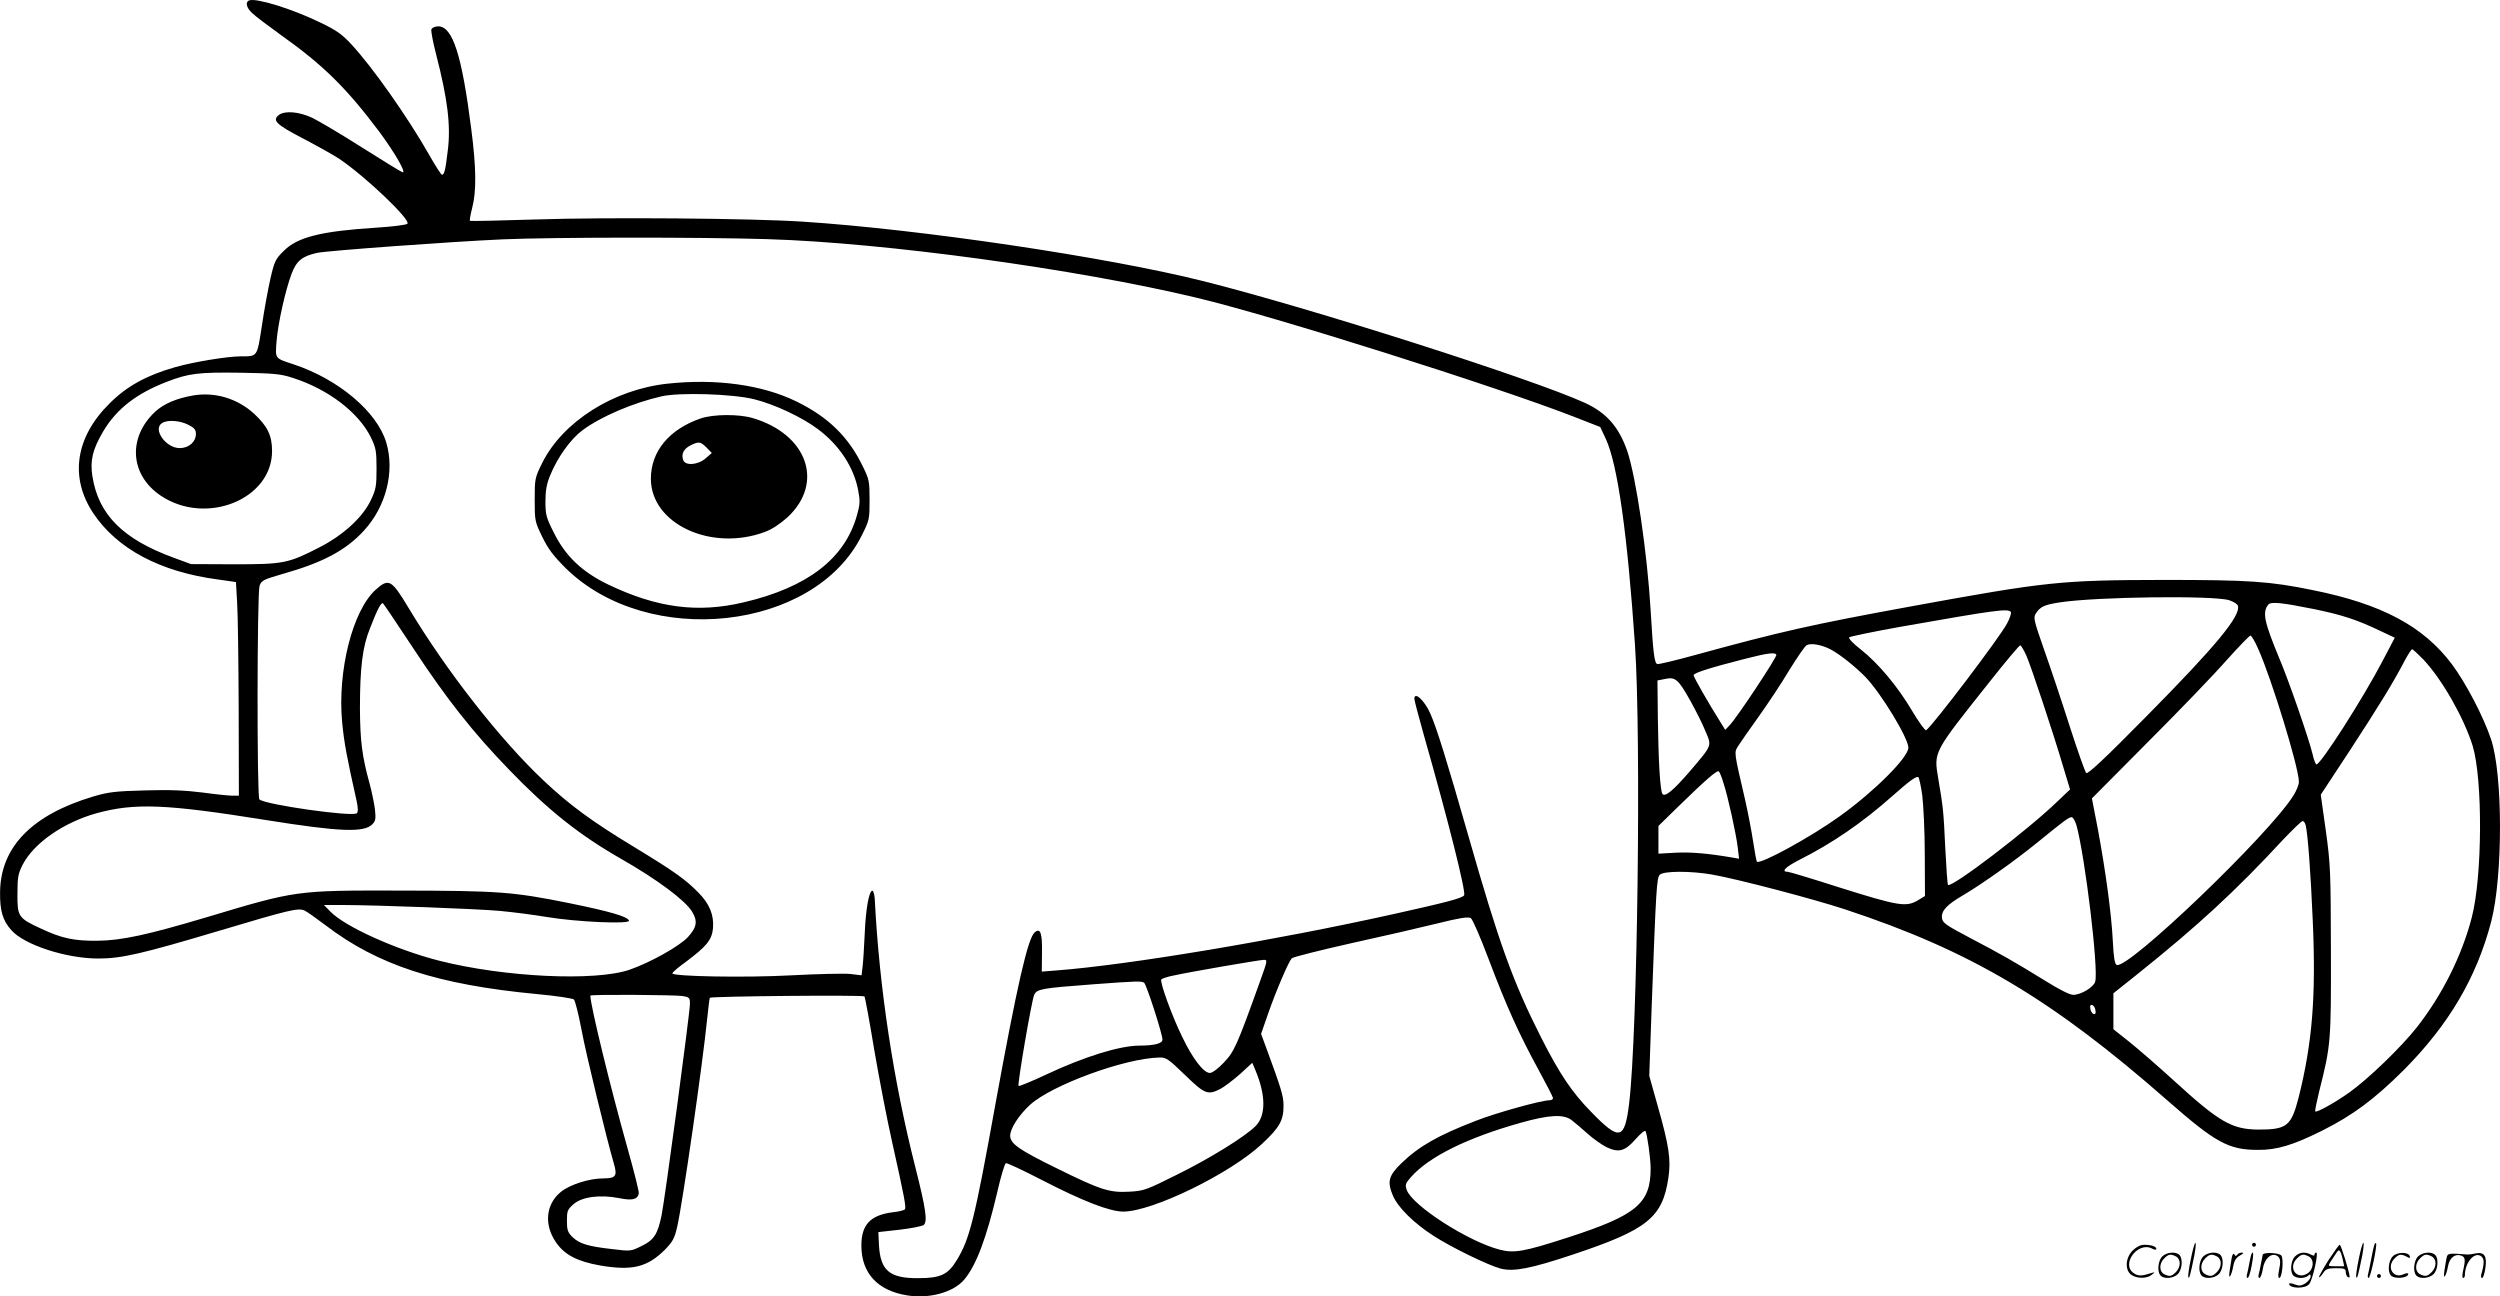 <?xml version="1.0" encoding="UTF-8"?>
<svg xmlns="http://www.w3.org/2000/svg" version="1.0" viewBox="0 0 1280.325 663.916" preserveAspectRatio="xMidYMid meet">
  <g transform="translate(-0.666,664.488) scale(0.1,-0.1)" fill="#000000" stroke="none">
    <path d="M1283 6643 c-21 -8 -15 -38 15 -65 15 -15 80 -64 144 -110 221 -157 338 -273 505 -495 82 -110 145 -220 120 -210 -8 3 -101 60 -207 127 -105 67 -219 134 -253 151 -68 32 -140 38 -171 16 -38 -28 -15 -50 124 -122 74 -39 158 -86 185 -104 138 -94 367 -313 348 -332 -6 -6 -78 -15 -159 -20 -282 -18 -404 -48 -474 -119 -42 -41 -48 -53 -68 -140 -12 -52 -32 -161 -44 -242 -25 -163 -22 -158 -107 -158 -70 0 -245 -29 -339 -56 -144 -41 -246 -97 -333 -184 -176 -173 -207 -379 -85 -563 122 -183 343 -301 640 -340 l91 -13 6 -104 c4 -58 7 -304 8 -547 l1 -443 -33 0 c-18 0 -87 7 -152 16 -87 11 -168 15 -295 11 -152 -4 -187 -8 -265 -31 -315 -94 -476 -259 -478 -491 -1 -94 13 -143 57 -193 66 -76 282 -146 446 -146 120 0 223 24 622 143 358 107 401 117 434 103 13 -6 61 -40 107 -75 268 -205 575 -305 1083 -353 99 -9 184 -22 190 -28 6 -6 24 -76 39 -156 23 -124 128 -556 166 -686 18 -62 9 -74 -55 -74 -72 0 -172 -32 -218 -70 -76 -63 -86 -166 -25 -256 44 -65 109 -99 227 -120 165 -28 242 -9 332 81 40 41 49 57 63 118 28 124 131 838 154 1071 6 54 11 99 13 101 9 8 787 15 792 7 3 -5 26 -128 50 -274 25 -146 66 -359 92 -474 62 -278 72 -331 65 -342 -3 -5 -30 -12 -59 -15 -117 -14 -164 -63 -164 -171 0 -141 83 -231 234 -255 114 -19 239 16 293 81 61 72 114 213 169 448 18 79 38 146 44 148 6 2 89 -37 184 -86 209 -108 348 -162 417 -162 150 0 549 195 711 347 90 84 110 120 110 195 0 50 -10 83 -92 306 l-23 62 34 98 c43 124 107 272 123 289 7 7 144 41 303 77 160 35 359 81 444 102 112 28 157 35 170 27 9 -5 50 -100 91 -209 91 -241 156 -385 255 -566 41 -75 75 -141 75 -147 0 -6 -8 -11 -19 -11 -40 0 -272 -64 -376 -105 -194 -75 -291 -130 -382 -218 -65 -63 -73 -94 -43 -165 26 -61 107 -141 208 -206 89 -58 282 -152 344 -168 67 -17 154 0 370 72 381 127 459 189 489 393 14 94 3 165 -55 369 l-43 153 12 345 c23 620 26 669 42 685 19 20 160 20 268 1 131 -23 519 -125 680 -178 643 -212 1061 -460 1653 -980 245 -215 312 -252 462 -252 97 -1 182 25 330 99 157 79 266 160 416 309 231 232 374 474 449 762 60 232 60 752 -1 933 -39 117 -130 290 -201 385 -146 194 -359 308 -713 379 -219 45 -326 52 -760 52 -531 -1 -599 -8 -1299 -136 -508 -93 -663 -128 -1101 -248 -101 -28 -190 -49 -196 -47 -15 6 -21 56 -34 276 -17 292 -75 684 -120 816 -43 123 -106 195 -217 246 -275 125 -1407 486 -1953 623 -489 123 -1451 266 -2055 305 -262 17 -1002 23 -1364 11 -184 -6 -336 -9 -338 -7 -2 2 3 32 12 67 22 84 21 204 -5 404 -48 378 -95 525 -169 525 -17 0 -31 -7 -35 -15 -3 -8 8 -66 24 -128 59 -228 76 -366 60 -492 -12 -102 -18 -125 -30 -125 -4 0 -34 46 -66 103 -108 190 -290 449 -398 565 -48 52 -78 73 -160 112 -144 70 -326 126 -363 113z m2657 -1223 c595 -18 1578 -152 2195 -300 395 -94 1533 -454 1934 -610 l133 -52 29 -62 c60 -130 110 -484 149 -1056 32 -474 13 -1990 -30 -2346 -23 -188 -49 -194 -196 -42 -97 99 -160 193 -253 376 -147 290 -217 485 -376 1042 -110 384 -160 545 -193 620 -29 67 -82 116 -82 76 0 -7 22 -92 49 -187 127 -445 216 -802 206 -819 -9 -15 -90 -36 -355 -95 -611 -136 -1364 -262 -1732 -290 l-76 -6 1 95 c2 102 -8 131 -37 106 -35 -28 -91 -273 -202 -883 -106 -587 -131 -687 -197 -795 -45 -75 -83 -93 -198 -93 -147 -1 -194 39 -201 171 l-3 65 108 12 c60 7 115 18 124 24 21 18 11 84 -42 294 -112 439 -185 920 -208 1368 -1 26 -6 48 -12 50 -17 4 -35 -93 -40 -223 -3 -69 -8 -144 -11 -167 l-5 -43 -59 7 c-33 3 -167 0 -298 -7 -239 -13 -612 -6 -612 10 0 5 30 31 68 58 108 81 134 113 140 172 6 68 -17 126 -76 185 -66 67 -122 107 -331 234 -213 129 -330 215 -461 339 -221 208 -496 559 -690 882 -89 148 -102 155 -170 94 -118 -107 -196 -417 -171 -679 10 -104 23 -174 74 -402 8 -37 8 -56 1 -63 -20 -20 -472 44 -499 71 -13 13 -12 1054 1 1094 10 27 19 32 120 61 205 58 323 121 415 222 113 123 158 302 114 450 -47 158 -245 325 -475 401 -97 32 -94 27 -87 118 7 90 45 261 77 346 25 66 54 90 132 107 54 11 679 57 948 69 250 11 1002 12 1360 1z m-2435 -710 c182 -58 338 -177 401 -305 26 -54 29 -70 29 -160 0 -88 -3 -107 -28 -159 -41 -89 -140 -180 -262 -243 -163 -84 -186 -88 -440 -88 l-220 1 -90 33 c-259 95 -384 220 -415 416 -13 82 1 139 56 232 68 114 170 193 326 253 112 43 160 49 378 46 169 -3 204 -6 265 -26z m9918 -1139 c21 -7 41 -19 44 -27 19 -50 -111 -207 -474 -574 -207 -210 -295 -292 -302 -284 -6 5 -44 113 -85 240 -40 126 -99 302 -131 392 -54 155 -56 164 -41 187 22 33 43 43 122 55 191 29 786 36 867 11z m-9300 -246 c171 -260 307 -432 489 -620 202 -210 364 -338 578 -460 182 -104 326 -211 361 -269 30 -49 24 -81 -22 -131 -43 -46 -191 -129 -297 -166 -176 -61 -642 -39 -977 46 -222 57 -481 174 -556 251 l-33 34 105 0 c176 -1 667 -19 794 -30 66 -6 174 -20 240 -31 155 -26 430 -38 423 -19 -7 21 -97 47 -308 90 -287 58 -360 63 -860 64 -541 1 -533 2 -1000 -138 -299 -89 -432 -118 -555 -119 -119 -1 -182 12 -290 63 -115 53 -120 61 -119 179 0 84 4 103 27 148 57 110 209 216 378 263 197 54 357 47 869 -35 376 -60 500 -65 543 -22 17 17 19 28 14 76 -4 31 -16 90 -27 131 -39 140 -49 221 -50 385 0 211 13 317 51 411 40 103 59 138 68 128 5 -5 74 -108 154 -229z m9737 200 c136 -28 215 -53 328 -107 l83 -39 -64 -122 c-97 -186 -315 -527 -337 -527 -4 0 -14 24 -20 53 -18 76 -122 377 -171 492 -77 186 -87 234 -56 273 13 17 68 11 237 -23z m-1555 -15 c3 -5 -5 -31 -19 -57 -33 -66 -384 -528 -415 -548 -5 -3 -37 41 -71 98 -75 127 -174 245 -264 316 -39 30 -64 57 -59 62 4 4 123 29 263 54 494 87 553 95 565 75z m1266 -187 c69 -153 209 -610 209 -682 0 -15 -13 -47 -29 -72 -128 -202 -845 -889 -904 -866 -10 4 -16 38 -20 124 -7 137 -36 353 -77 574 l-30 155 288 290 c159 159 339 346 401 417 63 70 118 127 123 127 5 0 23 -30 39 -67z m-2191 -3 c47 -24 127 -88 180 -142 81 -84 220 -314 220 -362 0 -50 -173 -223 -351 -351 -147 -106 -408 -249 -425 -233 -2 3 -11 49 -19 103 -8 53 -26 147 -40 209 -59 255 -58 245 -37 280 11 17 57 84 104 149 47 66 118 172 157 238 40 65 80 123 89 129 21 13 75 4 122 -20z m1004 -32 c26 -60 137 -394 189 -570 l35 -116 -62 -59 c-150 -146 -545 -447 -563 -430 -3 3 -9 88 -14 189 -9 193 -11 208 -36 356 -23 139 -28 129 267 500 79 100 148 182 153 182 4 0 18 -24 31 -52z m2033 -20 c97 -103 208 -299 253 -443 52 -172 50 -671 -5 -880 -51 -196 -151 -395 -280 -560 -79 -101 -252 -268 -347 -335 -76 -54 -167 -104 -174 -97 -3 2 7 49 20 103 60 237 61 255 60 719 -1 404 -2 441 -26 615 l-26 185 148 225 c154 236 226 354 280 458 18 34 36 62 40 62 4 0 29 -24 57 -52z m-3313 24 c6 -9 -203 -324 -239 -361 l-23 -24 -24 39 c-61 97 -138 231 -138 241 0 11 80 37 260 83 121 31 156 35 164 22z m-440 -237 c26 -47 61 -115 76 -153 34 -79 37 -71 -79 -207 -86 -100 -129 -135 -141 -115 -11 19 -20 159 -23 387 l-2 193 40 8 c52 11 67 -2 129 -113z m169 -420 c24 -73 65 -262 73 -329 l7 -59 -34 6 c-121 21 -213 29 -290 25 l-89 -5 0 71 0 71 93 91 c152 148 208 197 217 188 4 -5 15 -31 23 -59z m1018 -62 c6 -49 13 -185 13 -303 l1 -214 -40 -24 c-58 -33 -99 -26 -395 67 -140 45 -260 81 -267 81 -37 0 -14 24 58 61 169 85 324 191 479 329 86 76 120 101 131 95 4 -3 13 -44 20 -92z m790 -155 c45 -167 113 -733 96 -800 -8 -29 -73 -68 -113 -68 -17 0 -71 27 -138 69 -164 101 -236 142 -391 223 -125 66 -140 77 -143 102 -4 36 24 67 108 116 94 55 270 180 379 269 140 114 163 131 177 131 7 0 18 -19 25 -42z m1174 0 c11 -50 25 -236 36 -488 17 -387 -2 -625 -72 -904 -38 -148 -60 -166 -206 -166 -137 1 -201 38 -439 256 -77 70 -176 156 -221 192 l-83 66 0 92 0 92 123 98 c311 249 503 426 749 692 48 50 91 92 97 92 6 0 13 -10 16 -22z m-5354 -795 c-120 -335 -134 -365 -187 -420 -29 -31 -59 -53 -71 -53 -32 0 -88 72 -142 185 -53 108 -115 280 -107 294 3 4 31 14 63 20 86 19 435 79 460 80 22 1 22 0 -16 -106z m-595 -11 c12 -8 94 -263 94 -291 0 -20 -40 -31 -120 -31 -100 -1 -279 -56 -473 -147 -76 -36 -141 -62 -144 -60 -7 8 67 438 80 467 14 30 36 34 302 54 228 17 248 17 261 8z m-2363 -68 c34 -6 37 -9 37 -40 0 -46 -127 -992 -145 -1082 -20 -98 -39 -128 -104 -159 -53 -26 -55 -27 -150 -15 -125 14 -168 28 -203 62 -24 24 -28 36 -28 83 0 50 3 58 34 85 43 38 136 50 233 31 68 -14 95 -7 101 24 2 9 -24 112 -57 229 -88 313 -191 735 -191 784 0 7 432 4 473 -2z m7235 -73 c3 -16 -1 -22 -10 -19 -7 3 -15 15 -16 27 -3 16 1 22 10 19 7 -3 15 -15 16 -27z m-4663 -331 c102 -99 117 -105 183 -71 20 11 65 45 100 76 l62 57 16 -38 c54 -129 54 -232 1 -286 -54 -54 -234 -166 -405 -250 -154 -77 -167 -82 -241 -86 -103 -6 -148 9 -371 119 -196 96 -240 127 -240 168 0 36 45 106 102 158 111 101 484 238 661 242 36 1 46 -6 132 -89z m1981 -232 c16 -12 52 -43 81 -69 29 -26 73 -57 97 -69 63 -30 95 -21 150 42 24 27 46 46 50 40 8 -14 26 -139 26 -189 1 -181 -72 -242 -425 -356 -225 -73 -274 -81 -348 -62 -162 42 -448 226 -476 306 -9 26 -7 33 21 65 92 105 289 202 563 279 146 41 220 45 261 13z M3425 4680 c-277 -30 -537 -195 -642 -407 -37 -75 -38 -80 -38 -187 0 -109 1 -113 39 -191 30 -62 57 -97 120 -160 421 -414 1272 -321 1515 166 40 79 41 84 41 183 0 95 -2 106 -34 171 -73 152 -177 254 -341 334 -174 85 -410 118 -660 91z m445 -80 c104 -26 245 -92 327 -154 110 -83 183 -195 205 -314 10 -52 9 -71 -6 -124 -62 -224 -253 -371 -581 -448 -236 -56 -444 -28 -693 91 -135 65 -220 146 -280 268 -38 75 -42 91 -42 157 0 56 6 90 24 134 38 93 104 185 165 231 96 71 258 140 405 174 91 21 364 13 476 -15z M3595 4502 c-162 -56 -255 -169 -255 -309 0 -231 309 -375 585 -272 35 13 77 41 115 75 189 176 102 425 -179 508 -72 21 -201 20 -266 -2z m30 -149 l27 -28 -31 -27 c-40 -35 -106 -40 -116 -8 -10 31 3 56 38 74 43 21 50 20 82 -11z M998 4620 c-87 -15 -151 -42 -196 -83 -143 -133 -130 -326 30 -432 232 -153 568 -17 568 230 0 80 -24 128 -93 192 -85 77 -198 111 -309 93z m-28 -150 c32 -16 40 -26 40 -47 0 -41 -36 -73 -83 -73 -72 0 -141 99 -89 129 28 17 90 12 132 -9z M11226 194 c-10 -47 -15 -88 -12 -91 5 -6 9 7 30 110 7 37 10 67 6 67 -4 0 -15 -39 -24 -86z M11540 270 c0 -5 5 -10 10 -10 6 0 10 5 10 10 0 6 -4 10 -10 10 -5 0 -10 -4 -10 -10z M12086 194 c-10 -47 -15 -88 -12 -91 5 -6 9 7 30 110 7 37 10 67 6 67 -4 0 -15 -39 -24 -86z M12166 269 c-3 -8 -10 -41 -16 -74 -6 -33 -14 -68 -16 -77 -3 -10 -1 -18 3 -18 10 0 46 171 38 178 -2 3 -7 -1 -9 -9z M10929 241 c-38 -38 -41 -101 -7 -125 29 -20 79 -20 104 0 18 14 18 15 1 10 -53 -17 -69 -17 -92 -2 -69 45 21 166 94 126 12 -6 21 -7 21 -1 0 12 -25 21 -62 21 -19 0 -39 -10 -59 -29z M11930 189 c-28 -45 -49 -83 -47 -85 2 -3 12 7 21 21 14 21 24 25 66 25 43 0 50 -3 50 -19 0 -11 5 -23 10 -26 6 -3 10 -3 10 1 0 20 -44 164 -51 164 -4 0 -30 -37 -59 -81z m75 4 l7 -33 -42 0 c-42 0 -42 0 -28 23 8 12 21 32 29 44 15 25 22 18 34 -34z M11080 210 c-22 -22 -27 -79 -8 -98 19 -19 66 -14 88 8 22 22 27 79 8 98 -19 19 -66 14 -88 -8z m71 0 c25 -14 25 -54 -1 -80 -23 -23 -33 -24 -61 -10 -25 14 -25 54 1 80 23 23 33 24 61 10z M11290 210 c-22 -22 -27 -79 -8 -98 19 -19 66 -14 88 8 22 22 27 79 8 98 -19 19 -66 14 -88 -8z m71 0 c25 -14 25 -54 -1 -80 -23 -23 -33 -24 -61 -10 -25 14 -25 54 1 80 23 23 33 24 61 10z M11436 204 c-3 -16 -8 -47 -11 -69 -8 -51 10 -26 19 27 5 27 15 42 34 53 18 10 22 14 10 15 -9 0 -20 -5 -24 -11 -5 -8 -9 -8 -14 1 -5 8 -10 3 -14 -16z M11537 223 c-2 -4 -7 -26 -11 -48 -4 -22 -9 -48 -12 -57 -3 -10 -1 -18 4 -18 4 0 14 28 20 62 11 58 10 81 -1 61z M11595 220 c-1 -3 -5 -23 -9 -45 -4 -22 -9 -48 -12 -57 -3 -10 -1 -18 4 -18 5 0 13 20 17 45 7 53 44 87 74 68 17 -11 19 -28 8 -80 -4 -18 -3 -33 2 -33 16 0 24 99 11 115 -12 14 -87 18 -95 5z M11760 210 c-22 -22 -27 -79 -8 -98 7 -7 24 -12 38 -12 14 0 31 5 38 12 9 9 12 8 12 -5 0 -9 -12 -24 -26 -34 -21 -13 -32 -15 -55 -6 -16 6 -29 8 -29 3 0 -24 81 -27 102 -2 18 19 50 162 37 162 -5 0 -9 -5 -9 -10 0 -7 -6 -7 -19 0 -30 16 -59 12 -81 -10z m71 0 c29 -16 25 -65 -6 -86 -56 -37 -103 28 -55 76 23 23 33 24 61 10z M12261 211 c-23 -23 -28 -80 -9 -99 19 -19 88 -13 88 9 0 5 -11 4 -24 -2 -54 -25 -89 38 -46 81 23 23 33 24 62 9 16 -9 19 -8 16 3 -8 22 -64 22 -87 -1z M12390 210 c-22 -22 -27 -79 -8 -98 19 -19 66 -14 88 8 22 22 27 79 8 98 -19 19 -66 14 -88 -8z m71 0 c25 -14 25 -54 -1 -80 -23 -23 -33 -24 -61 -10 -25 14 -25 54 1 80 23 23 33 24 61 10z M12536 201 c-3 -14 -8 -44 -11 -66 -8 -51 10 -26 19 27 8 41 35 63 66 53 22 -7 24 -21 11 -77 -5 -22 -5 -38 0 -38 5 0 9 6 9 13 0 68 51 125 85 97 15 -13 15 -35 -1 -92 -3 -10 -1 -18 4 -18 6 0 13 23 17 50 9 63 -5 84 -49 76 -17 -4 -35 -6 -41 -6 -101 8 -104 7 -109 -19z M12180 110 c0 -5 5 -10 10 -10 6 0 10 5 10 10 0 6 -4 10 -10 10 -5 0 -10 -4 -10 -10z"></path>
  </g>
</svg>
